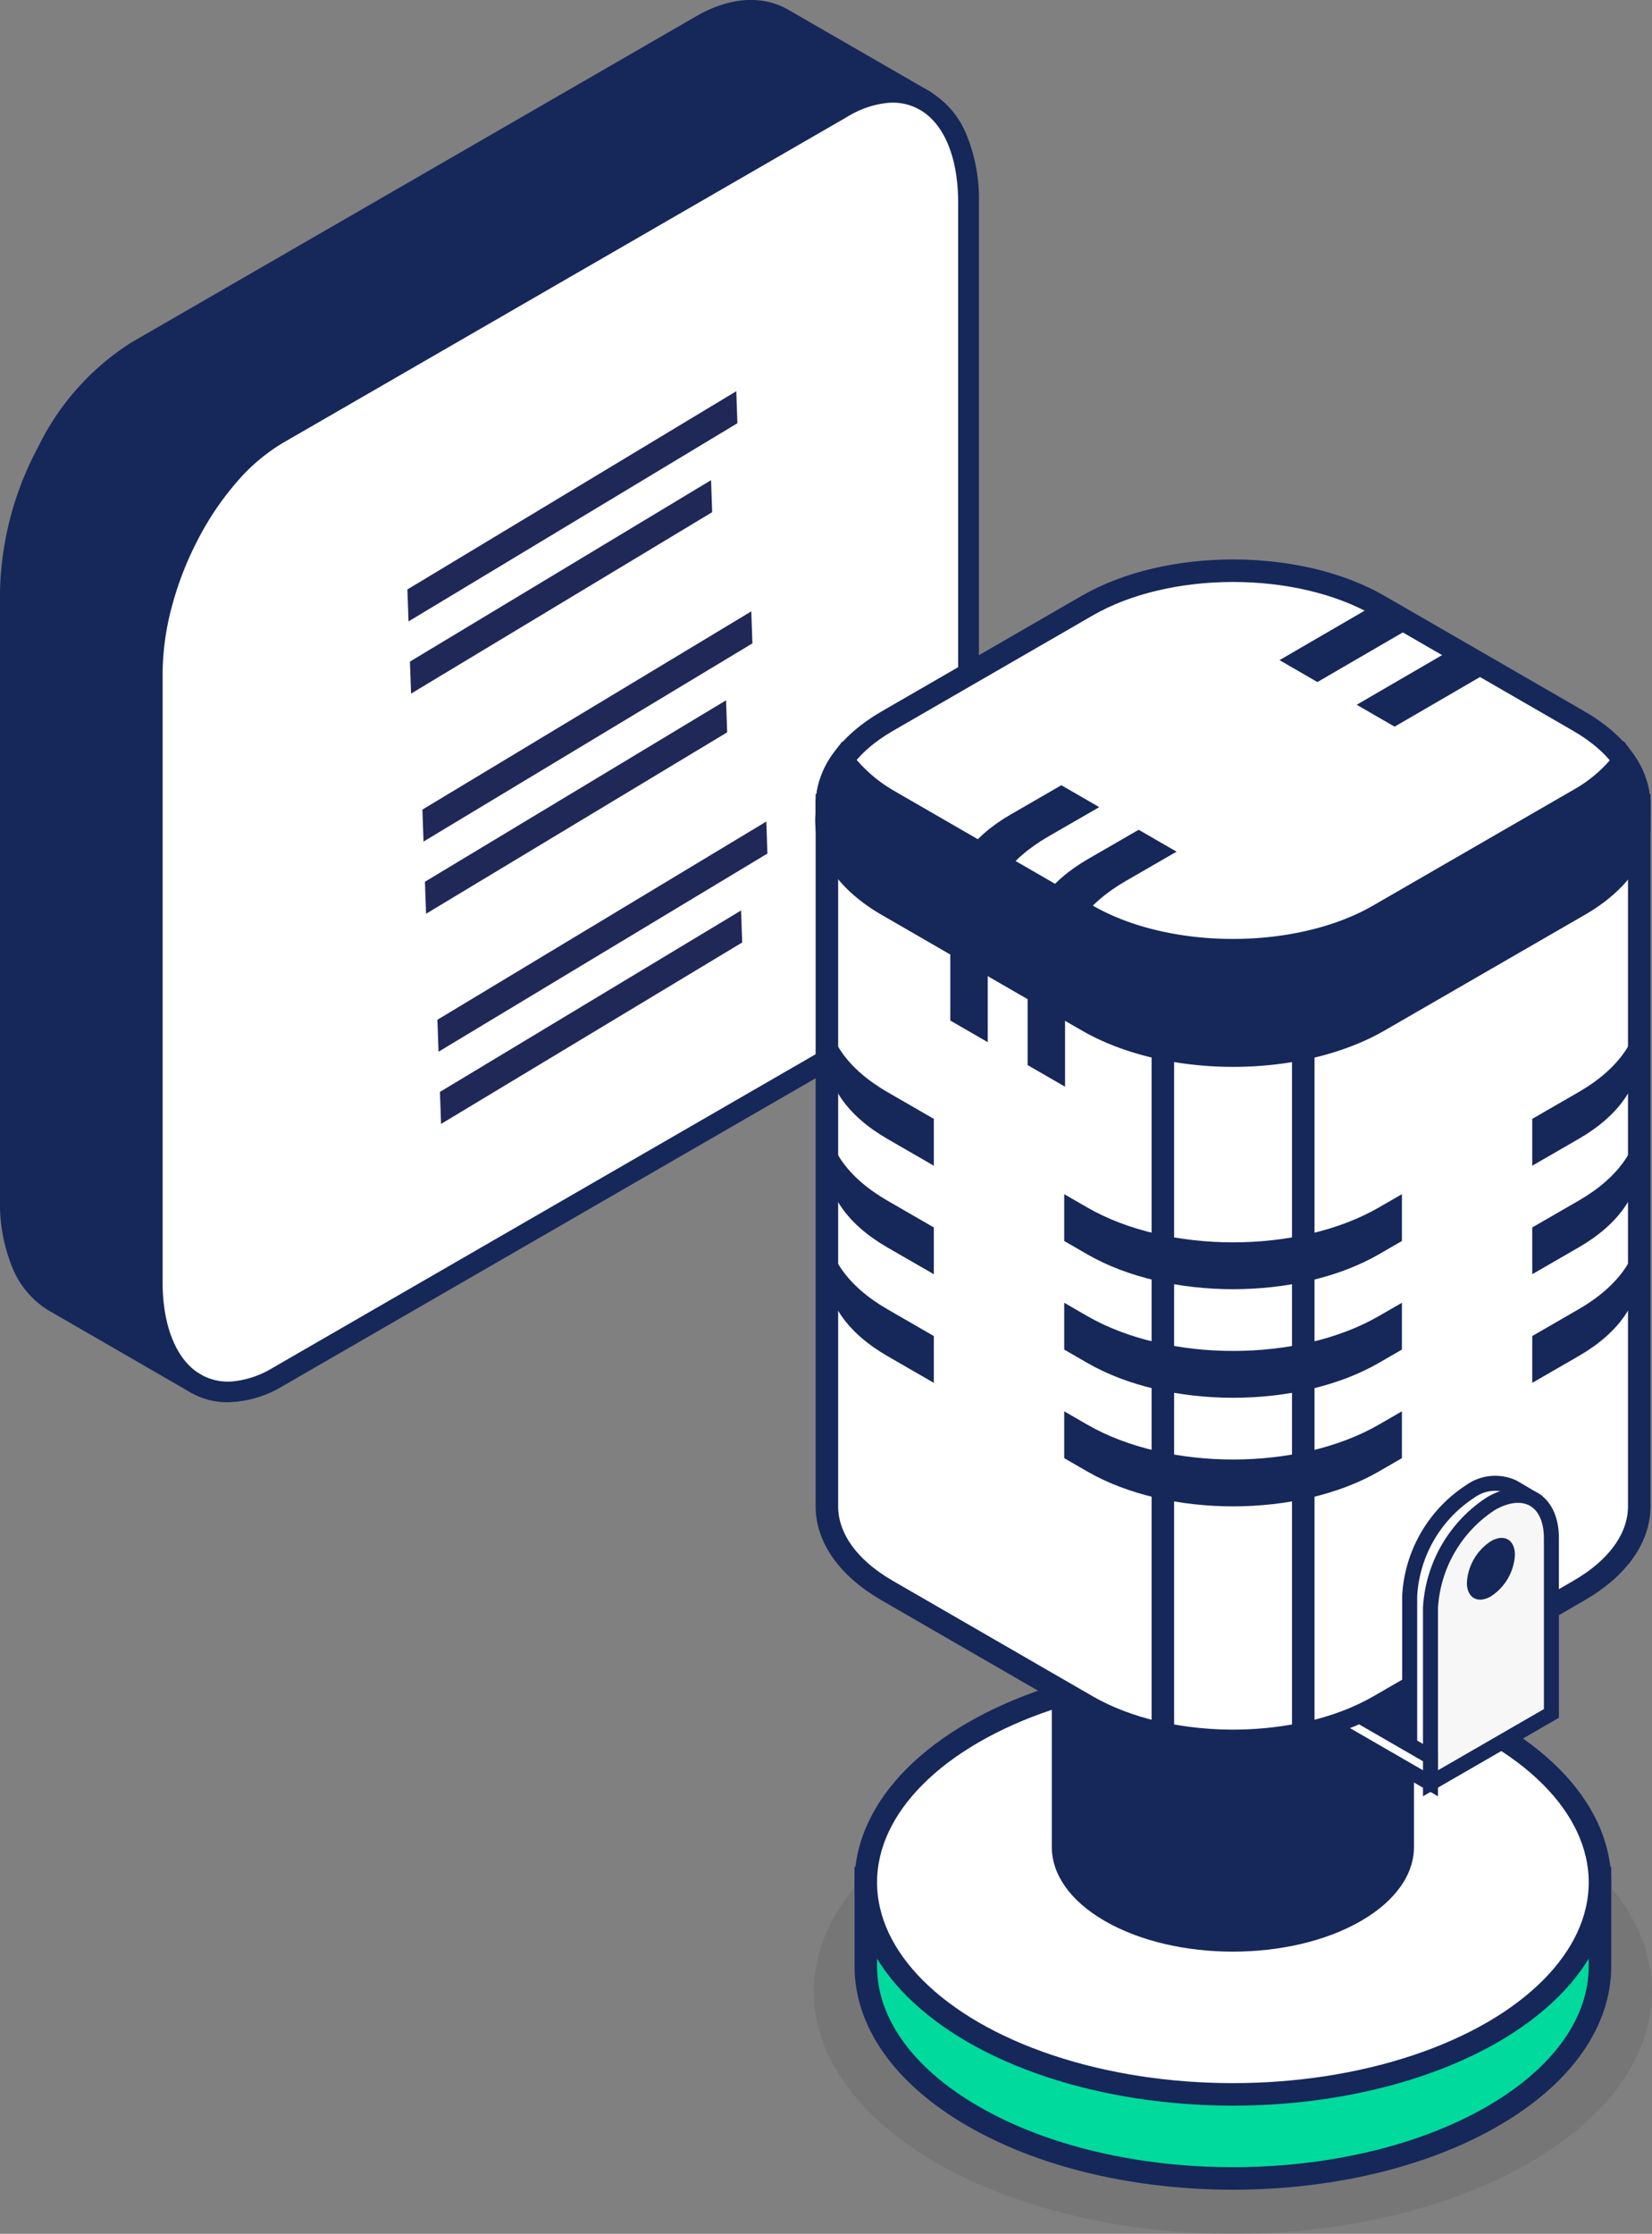 <svg xmlns="http://www.w3.org/2000/svg" width="110.104" height="148.804" viewBox="0 0 110.104 148.804">
  <rect x="0" y="0" width="110.104" height="148.804" fill="#808080" stroke="none"/>
  <g id="Group_45201" data-name="Group 45201" transform="translate(-181.762 -1490.47)">
    <g id="Group_43839" data-name="Group 43839" transform="translate(70.762 -42.619)">
      <g id="Group_43835" data-name="Group 43835" transform="translate(93.223 1523.425)">
        <g id="Group_43641" data-name="Group 43641" transform="translate(17.777 9.664)">
          <g id="Group_43639" data-name="Group 43639" transform="translate(0.69 0.689)">
            <path id="Path_48910" data-name="Path 48910" d="M1277.94,1396.955v40.5c0,3.371,1.12,5.746,2.893,6.769l9.341,5.391c-1.706-1.06-2.777-3.4-2.777-6.7v-40.5c0-6.161,3.748-13.321,8.37-15.987l37.66-21.748c2.1-1.209,4.01-1.288,5.477-.437l0-.007-9.457-5.455c-1.471-.847-3.382-.769-5.473.441l-37.668,21.744C1281.688,1383.63,1277.94,1390.787,1277.94,1396.955Z" transform="translate(-1277.94 -1358.212)" fill="#16275a"/>
            <path id="Path_49338" data-name="Path 49338" d="M1277.94,1396.955v40.5c0,3.371,1.12,5.746,2.893,6.769l9.341,5.391c-1.706-1.06-2.777-3.4-2.777-6.7v-40.5c0-6.161,3.748-13.321,8.37-15.987l37.66-21.748c2.1-1.209,4.01-1.288,5.477-.437l0-.007-9.457-5.455c-1.471-.847-3.382-.769-5.473.441l-37.668,21.744C1281.688,1383.63,1277.94,1390.787,1277.94,1396.955Z" transform="translate(-1277.94 -1358.212)" fill="#16275a"/>
            <path id="Path_48911" data-name="Path 48911" d="M1298.5,1408.818v40.5c0,3.3,1.071,5.641,2.777,6.7l.116.067c1.471.851,3.382.769,5.477-.44l37.66-21.744c4.626-2.673,8.37-9.831,8.37-15.995v-40.5c0-3.368-1.12-5.746-2.893-6.765-1.467-.851-3.379-.773-5.477.437l-37.66,21.748a14.278,14.278,0,0,0-3.962,3.613A21.188,21.188,0,0,0,1298.5,1408.818Zm7.732,17.533a1.093,1.093,0,0,1-.56-1.1,3.383,3.383,0,0,1,.575-1.751l10.1-15.632c.683-1.057,1.7-1.546,2.277-1.087s.485,1.687-.2,2.744l-8.643,13.377,9.084,3.778c.679.28.754,1.415.171,2.531a3.329,3.329,0,0,1-1.224,1.359,1.208,1.208,0,0,1-1.053.157Zm16.05,10.129c-.882.348-1.486-.254-1.348-1.352l4.969-39.949a3.492,3.492,0,0,1,1.848-2.625c.881-.354,1.486.25,1.348,1.348l-4.969,39.953a3.6,3.6,0,0,1-1.6,2.505A2.032,2.032,0,0,1,1322.281,1436.48Zm9.013-14.344c-.584-.446-.5-1.669.172-2.733l9.091-14.27-8.65-3.393c-.684-.269-.773-1.393-.2-2.517s1.594-1.811,2.278-1.542l10.107,3.965a1.082,1.082,0,0,1,.579,1.086,3.416,3.416,0,0,1-.564,1.751l-10.532,16.532a3.2,3.2,0,0,1-1.053,1.06A1.1,1.1,0,0,1,1331.294,1422.136Z" transform="translate(-1289.042 -1364.621)" fill="#fff"/>
            <path id="Path_48912" data-name="Path 48912" d="M1314.09,1468.13a1.093,1.093,0,0,0,.56,1.1l10.528,4.376a1.208,1.208,0,0,0,1.053-.157,3.332,3.332,0,0,0,1.225-1.359c.582-1.116.508-2.251-.172-2.531l-9.084-3.778,8.643-13.377c.683-1.057.773-2.285.2-2.744s-1.594.03-2.278,1.087l-10.1,15.632A3.384,3.384,0,0,0,1314.09,1468.13Z" transform="translate(-1297.461 -1407.501)" fill="#fff"/>
            <path id="Path_48913" data-name="Path 48913" d="M1347.247,1461.393c-.138,1.1.466,1.7,1.348,1.352a2.044,2.044,0,0,0,.25-.12,3.6,3.6,0,0,0,1.6-2.505l4.969-39.953c.138-1.1-.467-1.7-1.348-1.348a3.492,3.492,0,0,0-1.848,2.625Z" transform="translate(-1315.355 -1390.886)" fill="#fff"/>
            <path id="Path_48914" data-name="Path 48914" d="M1369.505,1451.736c-.676,1.065-.756,2.288-.172,2.734a1.1,1.1,0,0,0,1.229-.06,3.192,3.192,0,0,0,1.053-1.06l10.532-16.532a3.417,3.417,0,0,0,.564-1.751,1.082,1.082,0,0,0-.579-1.087l-10.107-3.965c-.683-.269-1.7.422-2.277,1.542s-.485,2.248.2,2.517l8.65,3.393Z" transform="translate(-1327.082 -1396.954)" fill="#fff"/>
          </g>
          <g id="Group_43640" data-name="Group 43640" transform="translate(0 0)">
            <path id="Path_48915" data-name="Path 48915" d="M1324.7,1473.551a1.537,1.537,0,0,1-.6-.117l-10.526-4.375a1.762,1.762,0,0,1-.985-1.741,4.077,4.077,0,0,1,.686-2.123l10.1-15.632a3.058,3.058,0,0,1,2.343-1.575,1.5,1.5,0,0,1,.945.324,1.954,1.954,0,0,1,.63,1.737,4.185,4.185,0,0,1-.679,1.921l-8.194,12.683,8.321,3.461a1.553,1.553,0,0,1,.857.928,3.314,3.314,0,0,1-.338,2.559,3.994,3.994,0,0,1-1.492,1.639A2.171,2.171,0,0,1,1324.7,1473.551Zm1.019-24.183a1.864,1.864,0,0,0-1.184.944l-10.1,15.632a2.711,2.711,0,0,0-.465,1.377v0c0,.293.083.437.136.46l10.528,4.375a.165.165,0,0,0,.065.011.84.84,0,0,0,.379-.128,2.646,2.646,0,0,0,.955-1.077l0,0a2.022,2.022,0,0,0,.266-1.449.217.217,0,0,0-.089-.126l-9.086-3.779a.69.69,0,0,1-.314-1.011l8.643-13.377a2.832,2.832,0,0,0,.462-1.271.736.736,0,0,0-.115-.559A.117.117,0,0,0,1325.718,1449.367Z" transform="translate(-1295.961 -1406.002)" fill="#fff"/>
            <path id="Path_48916" data-name="Path 48916" d="M1369.025,1454.511a1.5,1.5,0,0,1-.92-.3c-.888-.677-.884-2.247.008-3.652l8.641-13.564-7.87-3.087a1.55,1.55,0,0,1-.876-.919,3.77,3.77,0,0,1,2.889-4.53,1.555,1.555,0,0,1,.571.106l10.106,3.965a1.748,1.748,0,0,1,1.017,1.724v0a4.11,4.11,0,0,1-.672,2.121l-10.533,16.533a3.863,3.863,0,0,1-1.29,1.287A2.175,2.175,0,0,1,1369.025,1454.511Zm1.872-24.675a2.061,2.061,0,0,0-1.345,1.225,2,2,0,0,0-.252,1.437c.026.068.056.109.09.122l8.65,3.393a.69.69,0,0,1,.33,1.013l-9.091,14.27a2.829,2.829,0,0,0-.452,1.272.711.711,0,0,0,.117.542.125.125,0,0,0,.083.02.847.847,0,0,0,.382-.129,2.525,2.525,0,0,0,.815-.833l10.532-16.533a2.746,2.746,0,0,0,.456-1.378c0-.286-.087-.426-.14-.446l-10.108-3.965A.182.182,0,0,0,1370.9,1429.837Z" transform="translate(-1325.581 -1395.455)" fill="#fff"/>
            <path id="Path_48917" data-name="Path 48917" d="M1347.311,1462.724a1.491,1.491,0,0,1-1.135-.5,2.157,2.157,0,0,1-.423-1.723l4.969-39.948a4.33,4.33,0,0,1,.765-1.9,3.534,3.534,0,0,1,1.512-1.276,1.97,1.97,0,0,1,.734-.151,1.486,1.486,0,0,1,1.131.5,2.157,2.157,0,0,1,.423,1.723l-4.969,39.952a.015.015,0,0,1,0,0,4.353,4.353,0,0,1-.653,1.742,3.776,3.776,0,0,1-1.291,1.277,2.676,2.676,0,0,1-.335.16A1.987,1.987,0,0,1,1347.311,1462.724Zm6.422-44.125a.6.6,0,0,0-.22.051h0a2.832,2.832,0,0,0-1.418,2.07l-4.969,39.948a.886.886,0,0,0,.089.638c.013.016.032.037.1.037a.612.612,0,0,0,.221-.051,1.326,1.326,0,0,0,.164-.078,2.918,2.918,0,0,0,1.253-1.991l4.969-39.952a.888.888,0,0,0-.089-.639C1353.815,1418.618,1353.8,1418.6,1353.733,1418.6Z" transform="translate(-1313.856 -1389.387)" fill="#fff"/>
            <path id="Path_48918" data-name="Path 48918" d="M1302.731,1456.536a4.92,4.92,0,0,1-2.495-.656.629.629,0,0,1-.058-.038.673.673,0,0,1-.076-.041,5.966,5.966,0,0,1-2.3-2.827,11.389,11.389,0,0,1-.8-4.461v-40.5a21.28,21.28,0,0,1,2.531-9.624,17.135,17.135,0,0,1,6.185-6.96l37.66-21.748c2.235-1.288,4.425-1.443,6.167-.436a5.939,5.939,0,0,1,2.4,2.823,11.277,11.277,0,0,1,.841,4.54v40.5a21.292,21.292,0,0,1-2.529,9.626,17.163,17.163,0,0,1-6.186,6.966l-37.66,21.744A7.418,7.418,0,0,1,1302.731,1456.536Zm-1.861-1.88c.019.009.039.019.058.03a3.625,3.625,0,0,0,2.11.461,6.308,6.308,0,0,0,2.676-.9l37.66-21.744a12.476,12.476,0,0,0,3.086-2.617,19.417,19.417,0,0,0,2.568-3.793,21.736,21.736,0,0,0,1.738-4.441,17.621,17.621,0,0,0,.634-4.545v-40.5c0-2.985-.929-5.233-2.548-6.168a3.64,3.64,0,0,0-2.11-.463,6.3,6.3,0,0,0-2.678.9l-37.66,21.748a12.447,12.447,0,0,0-3.084,2.614,19.4,19.4,0,0,0-2.568,3.792,21.744,21.744,0,0,0-1.739,4.441,17.617,17.617,0,0,0-.634,4.543v40.5c0,2.918.894,5.147,2.452,6.116Z" transform="translate(-1287.542 -1363.125)" fill="#16275a"/>
            <path id="Path_48919" data-name="Path 48919" d="M1289.48,1449.561a.687.687,0,0,1-.344-.093l-9.457-5.459a5.936,5.936,0,0,1-2.4-2.824,11.293,11.293,0,0,1-.84-4.542v-40.5a21.292,21.292,0,0,1,2.531-9.629,17.154,17.154,0,0,1,6.185-6.963l37.668-21.744c2.228-1.29,4.417-1.446,6.162-.441l9.457,5.455a.69.69,0,1,1-.689,1.2l-9.457-5.455a3.643,3.643,0,0,0-2.111-.46,6.275,6.275,0,0,0-2.672.9l-37.668,21.745a12.465,12.465,0,0,0-3.084,2.615,19.409,19.409,0,0,0-2.568,3.793,21.731,21.731,0,0,0-1.739,4.442,17.618,17.618,0,0,0-.634,4.547v40.5c0,2.988.929,5.237,2.548,6.171l9.457,5.459a.69.69,0,0,1-.346,1.288Z" transform="translate(-1276.44 -1356.714)" fill="#16275a"/>
          </g>
        </g>
      </g>
      <g id="Group_43838" data-name="Group 43838">
        <g id="Group_43354" data-name="Group 43354" transform="matrix(-0.999, 0.035, -0.035, -0.999, 164.238, 1607.658)">
          <path id="Path_48062" data-name="Path 48062" d="M0,14.566V12.432L22.378,0V2.132Z" transform="translate(2.465 34.077)" fill="#202858"/>
          <path id="Path_48063" data-name="Path 48063" d="M0,13.516V11.381L20.488,0V2.135Z" transform="translate(4.354 29.263)" fill="#202858"/>
        </g>
        <g id="Group_43836" data-name="Group 43836" transform="matrix(-0.999, 0.035, -0.035, -0.999, 165.238, 1622.323)">
          <path id="Path_48062-2" data-name="Path 48062" d="M0,14.566V12.432L22.378,0V2.132Z" transform="translate(2.465 34.077)" fill="#202858"/>
          <path id="Path_48063-2" data-name="Path 48063" d="M0,13.516V11.381L20.488,0V2.135Z" transform="translate(4.354 29.263)" fill="#202858"/>
        </g>
        <g id="Group_43837" data-name="Group 43837" transform="matrix(-0.999, 0.035, -0.035, -0.999, 166.238, 1636.323)">
          <path id="Path_48062-3" data-name="Path 48062" d="M0,14.566V12.432L22.378,0V2.132Z" transform="translate(2.465 34.077)" fill="#202858"/>
          <path id="Path_48063-3" data-name="Path 48063" d="M0,13.516V11.381L20.488,0V2.135Z" transform="translate(4.354 29.263)" fill="#202858"/>
        </g>
      </g>
    </g>
    <g id="Group_43841" data-name="Group 43841" transform="translate(-2.592 434.635)">
      <g id="Group_43827" data-name="Group 43827" transform="translate(-217.342 763.932)">
        <ellipse id="Ellipse_527" data-name="Ellipse 527" cx="27.933" cy="16.127" rx="27.933" ry="16.127" transform="translate(455.934 408.453)" opacity="0.08"/>
        <g id="Group_43818" data-name="Group 43818" transform="translate(459.401 393.942)">
          <path id="Path_49339" data-name="Path 49339" d="M510.976,483.424v5.884c0,3.615-2.388,7.23-7.165,9.989-9.554,5.516-25.046,5.516-34.6,0-4.778-2.758-7.166-6.373-7.166-9.988v-5.885Z" transform="translate(-462.045 -460.357)" fill="#00da9c" stroke="#16275a" stroke-width="1.5" fill-rule="evenodd"/>
          <ellipse id="Ellipse_528" data-name="Ellipse 528" cx="24.466" cy="14.125" rx="24.466" ry="14.125" transform="translate(0 9.228)" fill="#fff" stroke="#16275a" stroke-width="1.5"/>
          <path id="Path_49340" data-name="Path 49340" d="M508.034,442.766v21c0,1.783-1.178,3.567-3.535,4.927-4.713,2.721-12.354,2.721-17.068,0-2.356-1.36-3.535-3.144-3.535-4.927v-21Z" transform="translate(-471.5 -442.766)" fill="#16275a" fill-rule="evenodd"/>
        </g>
        <g id="Group_43825" data-name="Group 43825" transform="translate(456.778 329.922)">
          <path id="Path_49341" data-name="Path 49341" d="M507.59,409.781l-13.326,7.694c-5.368,3.1-14.07,3.1-19.439,0L461.5,409.781c-2.684-1.549-4.026-3.58-4.026-5.612v-46.7h54.142v46.7C511.615,406.2,510.274,408.231,507.59,409.781Z" transform="translate(-457.444 -341.841)" fill="#fff" stroke="#16275a" stroke-width="1.5" fill-rule="evenodd"/>
          <path id="Path_49342" data-name="Path 49342" d="M496.942,419.317a23.372,23.372,0,0,0,9.358,0V357.471h-9.358Z" transform="translate(-474.521 -341.841)" fill="#fff" stroke="#16275a" stroke-width="1.5" fill-rule="evenodd"/>
          <path id="Path_49343" data-name="Path 49343" d="M507.59,351.163l-13.326,7.694c-5.368,3.1-14.07,3.1-19.439,0L461.5,351.163c-5.368-3.1-5.368-8.124,0-11.223l13.326-7.694c5.368-3.1,14.071-3.1,19.439,0l13.326,7.694C512.957,343.039,512.957,348.064,507.59,351.163Z" transform="translate(-457.444 -329.922)" fill="#fff" stroke="#16275a" stroke-width="1.5" fill-rule="evenodd"/>
          <path id="Path_49344" data-name="Path 49344" d="M510.574,352.166c-.116.163-.267.361-.4.521a9.9,9.9,0,0,1-2.618,2.113l-13.326,7.694c-5.368,3.1-14.07,3.1-19.438,0L461.463,354.8a10.422,10.422,0,0,1-2.985-2.645,5.086,5.086,0,0,0-1.027,2.982s0,.225,0,.524c-.251,2.2,1.12,4.478,4.035,6.161l13.326,7.694c5.368,3.1,14.071,3.1,19.439,0l13.326-7.694c2.49-1.437,3.843-3.289,4.023-5.171,0-.358-.015-.654-.006-.882.014-.356,0-.553,0-.555A5.271,5.271,0,0,0,510.574,352.166Z" transform="translate(-457.421 -339.541)" fill="#16275a" stroke="#16275a" stroke-width="1.5"/>
          <g id="Group_43824" data-name="Group 43824" transform="translate(0.029 2.218)">
            <g id="Group_43822" data-name="Group 43822" transform="translate(0 26.892)">
              <g id="Group_43819" data-name="Group 43819" transform="translate(0 14.466)">
                <path id="Path_49345" data-name="Path 49345" d="M543.442,412.341l-3.105,1.793v3.119l3.105-1.792c2.684-1.55,4.026-3.581,4.026-5.611v-3.12C547.468,408.761,546.126,410.792,543.442,412.341Z" transform="translate(-493.325 -406.73)" fill="#16275a" fill-rule="evenodd"/>
                <path id="Path_49346" data-name="Path 49346" d="M464.6,414.135l-3.105-1.793c-2.684-1.549-4.026-3.58-4.026-5.611v3.119c0,2.03,1.342,4.062,4.026,5.611l3.105,1.792Z" transform="translate(-457.473 -406.73)" fill="#16275a" fill-rule="evenodd"/>
                <path id="Path_49347" data-name="Path 49347" d="M506.327,429.507c-5.368,3.1-14.07,3.1-19.439,0l-1.534-.886v3.12l1.534.886c5.368,3.1,14.071,3.1,19.439,0l1.534-.886v-3.12Z" transform="translate(-469.536 -416.202)" fill="#16275a" fill-rule="evenodd"/>
              </g>
              <g id="Group_43820" data-name="Group 43820" transform="translate(0 7.233)">
                <path id="Path_49348" data-name="Path 49348" d="M543.442,399.592l-3.105,1.793V404.5l3.105-1.793c2.684-1.549,4.026-3.58,4.026-5.611v-3.119C547.468,396.012,546.126,398.043,543.442,399.592Z" transform="translate(-493.325 -393.981)" fill="#16275a" fill-rule="evenodd"/>
                <path id="Path_49349" data-name="Path 49349" d="M464.6,401.385l-3.105-1.793c-2.684-1.549-4.026-3.58-4.026-5.612V397.1c0,2.031,1.342,4.062,4.026,5.611L464.6,404.5Z" transform="translate(-457.473 -393.981)" fill="#16275a" fill-rule="evenodd"/>
                <path id="Path_49350" data-name="Path 49350" d="M506.327,416.758c-5.368,3.1-14.07,3.1-19.439,0l-1.534-.886v3.119l1.534.886c5.368,3.1,14.071,3.1,19.439,0l1.534-.886v-3.119Z" transform="translate(-469.536 -403.452)" fill="#16275a" fill-rule="evenodd"/>
              </g>
              <g id="Group_43821" data-name="Group 43821">
                <path id="Path_49351" data-name="Path 49351" d="M543.442,386.844l-3.105,1.792v3.12l3.105-1.793c2.684-1.549,4.026-3.58,4.026-5.612v-3.119C547.468,383.262,546.126,385.294,543.442,386.844Z" transform="translate(-493.325 -381.232)" fill="#16275a" fill-rule="evenodd"/>
                <path id="Path_49352" data-name="Path 49352" d="M464.6,388.636l-3.105-1.792c-2.684-1.55-4.026-3.581-4.026-5.612v3.119c0,2.031,1.342,4.062,4.026,5.612l3.105,1.793Z" transform="translate(-457.473 -381.232)" fill="#16275a" fill-rule="evenodd"/>
                <path id="Path_49353" data-name="Path 49353" d="M506.327,404.008c-5.368,3.1-14.07,3.1-19.439,0l-1.534-.886v3.12l1.534.886c5.368,3.1,14.071,3.1,19.439,0l1.534-.886v-3.119Z" transform="translate(-469.536 -390.703)" fill="#16275a" fill-rule="evenodd"/>
              </g>
            </g>
            <g id="Group_43823" data-name="Group 43823" transform="translate(8.227 12.071)">
              <path id="Path_49354" data-name="Path 49354" d="M479.373,355.107,476,357.055c-2.684,1.549-4.026,3.58-4.026,5.611v8.117l2.493,1.44v-8.08c0-2.031,1.342-4.062,4.026-5.612l3.406-1.966Z" transform="translate(-471.974 -355.107)" fill="#16275a" fill-rule="evenodd"/>
              <path id="Path_49355" data-name="Path 49355" d="M488.455,360.336l-3.373,1.948c-2.684,1.55-4.026,3.58-4.026,5.611v8.117l2.493,1.44v-8.079c0-2.031,1.342-4.062,4.026-5.612l3.406-1.967Z" transform="translate(-475.903 -357.369)" fill="#16275a" fill-rule="evenodd"/>
            </g>
            <path id="Path_49356" data-name="Path 49356" d="M513.171,339.028l6.436-3.739-2.526-1.459-6.436,3.739Z" transform="translate(-480.478 -333.831)" fill="#16275a" fill-rule="evenodd"/>
            <path id="Path_49357" data-name="Path 49357" d="M522.24,344.262l6.443-3.743-2.526-1.459-6.443,3.743Z" transform="translate(-484.403 -336.093)" fill="#16275a" fill-rule="evenodd"/>
          </g>
        </g>
        <g id="Group_43826" data-name="Group 43826" transform="translate(490.477 390.703)">
          <path id="Path_49358" data-name="Path 49358" d="M534,451.579l-6.676,5.468-1.383-.815V444.567a8.887,8.887,0,0,1,4.03-6.958,2.843,2.843,0,0,1,2.849-.288c.73.417,1.464.865,1.464.865Z" transform="translate(-520.768 -437.056)" fill="#fff" stroke="#16275a" stroke-width="1" fill-rule="evenodd"/>
          <path id="Path_49359" data-name="Path 49359" d="M536.441,453.017l-8.06,4.653V446a8.885,8.885,0,0,1,4.03-6.958c2.226-1.285,4.03-.253,4.03,2.305Z" transform="translate(-521.823 -437.678)" fill="#f7f7f7" stroke="#16275a" stroke-width="1" fill-rule="evenodd"/>
          <path id="Path_49360" data-name="Path 49360" d="M523.379,468.875l-6.558-3.786a15.671,15.671,0,0,0,1.829-.7l4.73,2.731Z" transform="translate(-516.821 -448.884)" fill="#fff" stroke="#16275a" stroke-width="1" fill-rule="evenodd"/>
          <path id="Path_49361" data-name="Path 49361" d="M520.044,462.988c2.28-1.189,3.347-1.844,3.347-1.844v3.776Z" transform="translate(-518.215 -447.478)" fill="#16275a" fill-rule="evenodd"/>
          <path id="Path_49362" data-name="Path 49362" d="M535.863,444.618a3.524,3.524,0,0,1-1.6,2.76c-.882.51-1.6.1-1.6-.914a3.525,3.525,0,0,1,1.6-2.76C535.148,443.194,535.863,443.6,535.863,444.618Z" transform="translate(-523.677 -439.837)" fill="#16275a" fill-rule="evenodd"/>
        </g>
      </g>
    </g>
  </g>
</svg>
